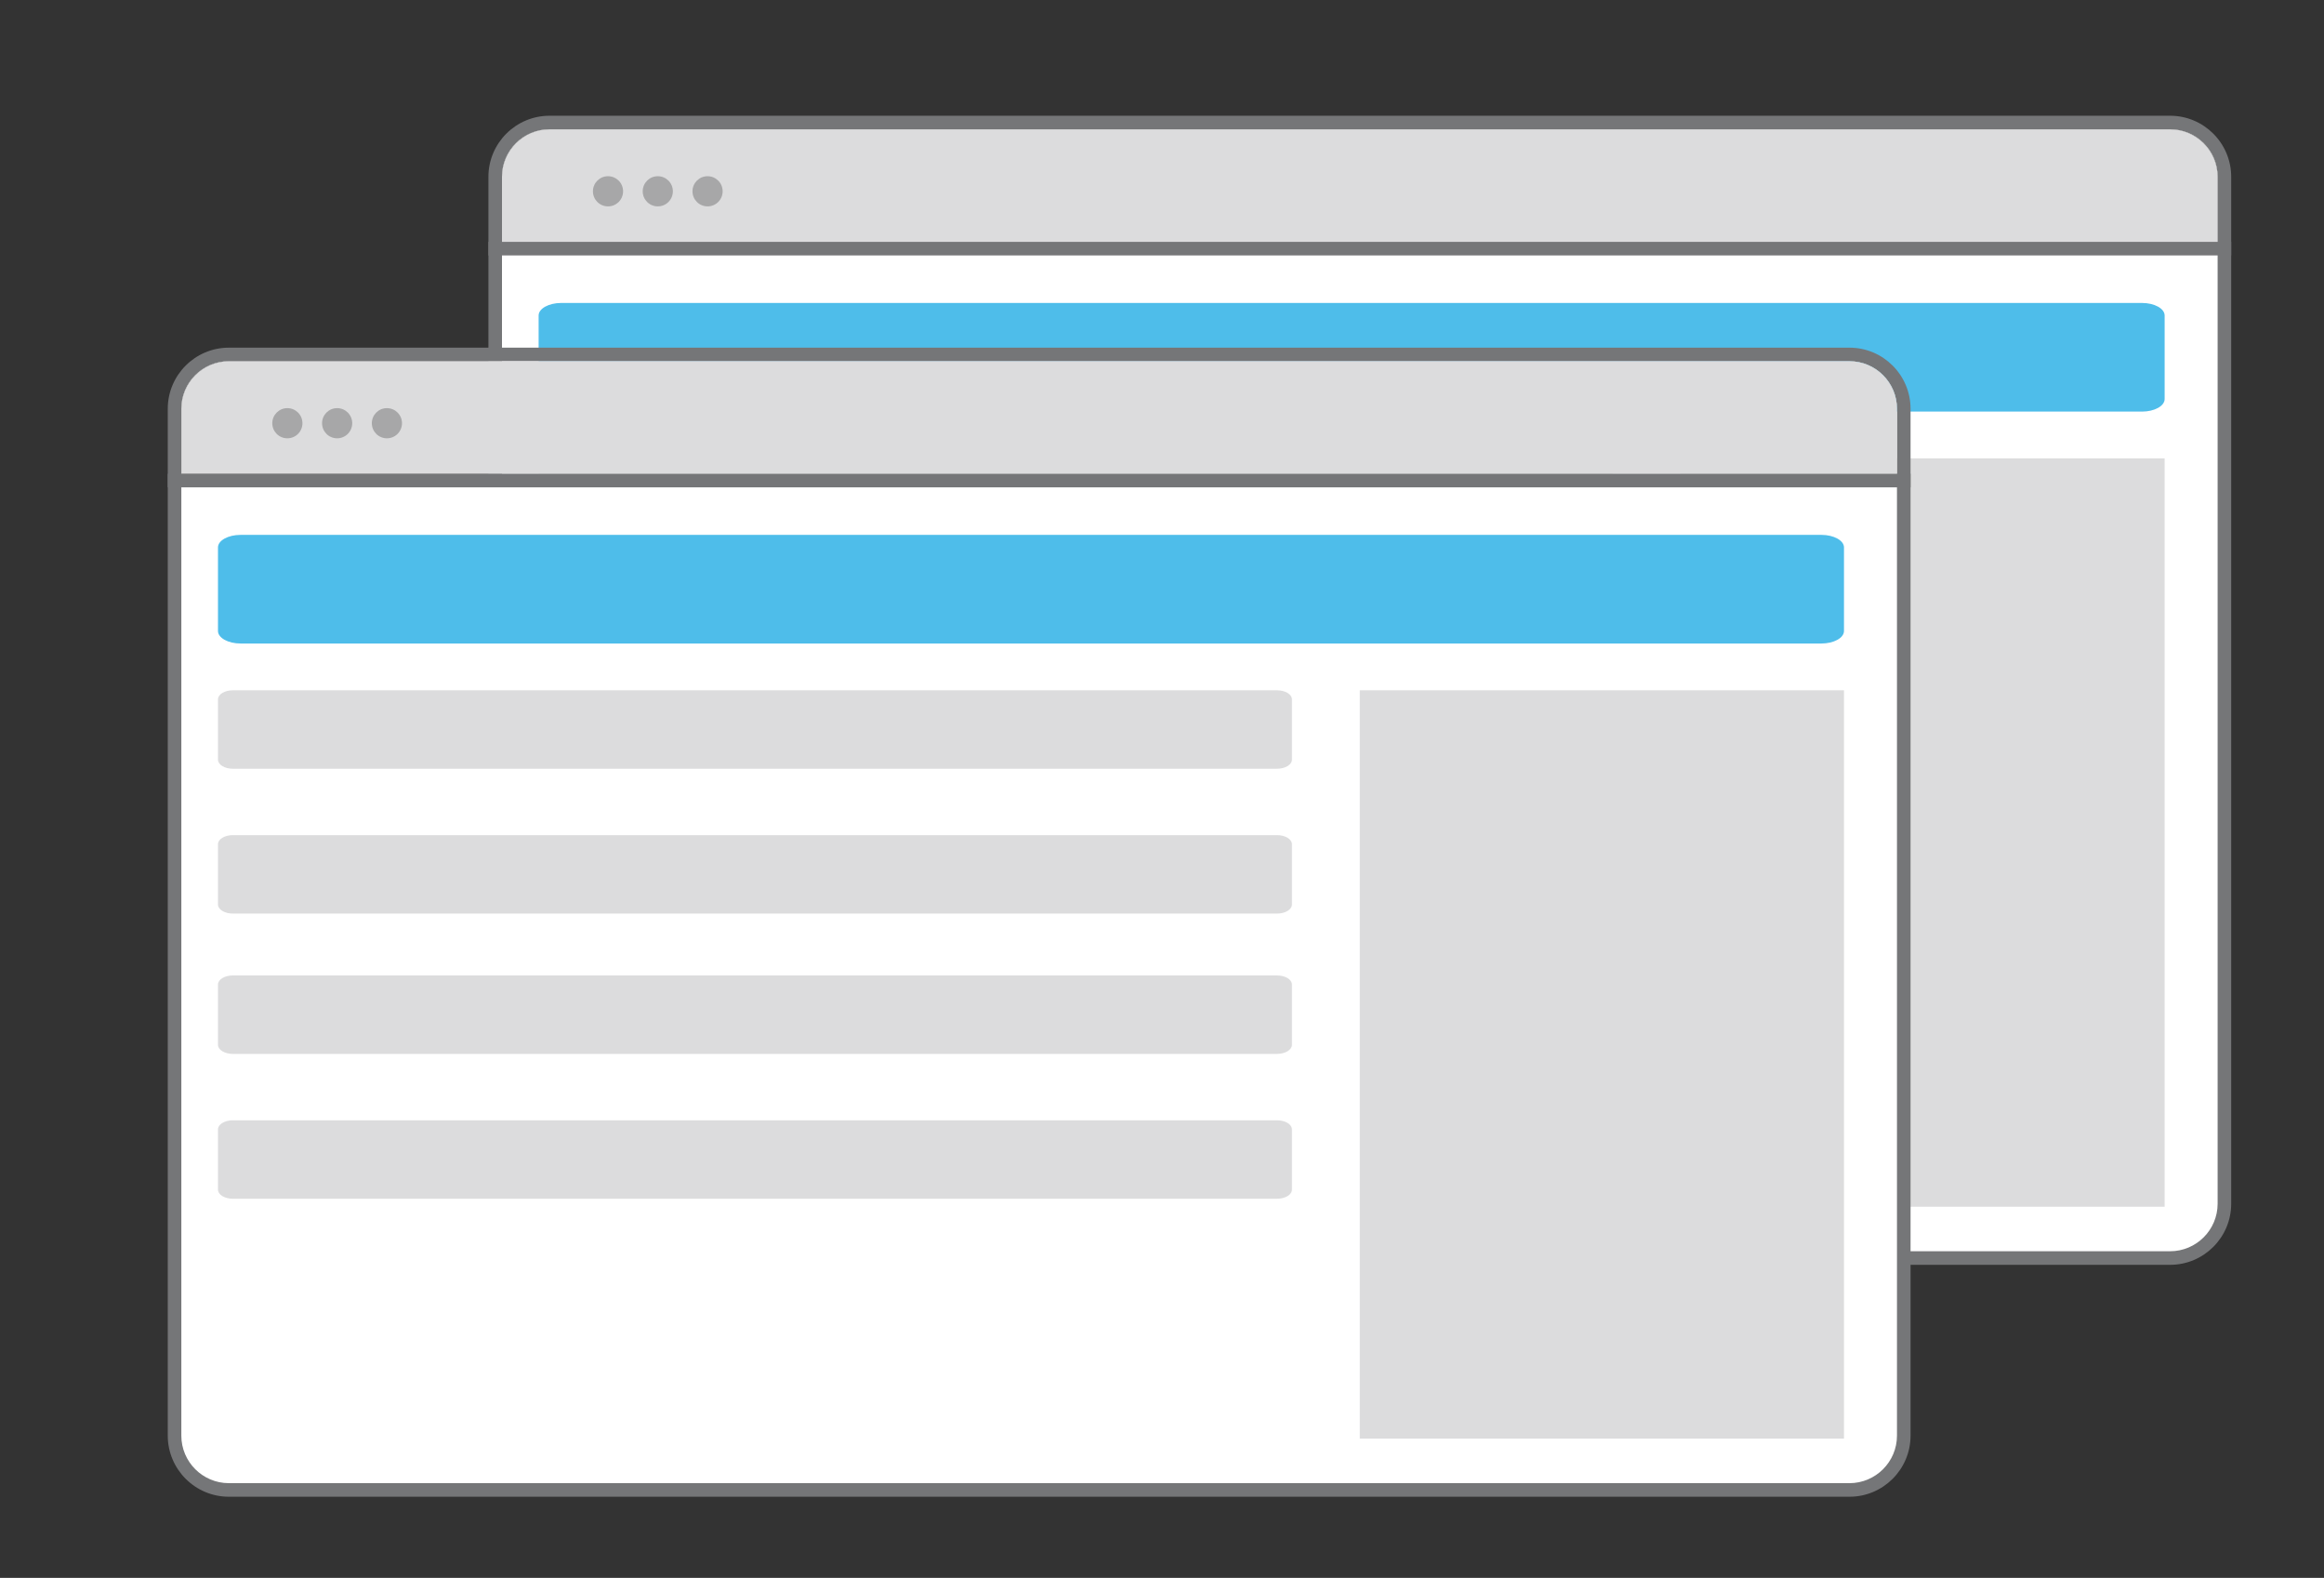 <?xml version="1.0" encoding="UTF-8"?> <!-- Generator: Adobe Illustrator 16.0.0, SVG Export Plug-In . SVG Version: 6.00 Build 0) --> <svg xmlns="http://www.w3.org/2000/svg" xmlns:xlink="http://www.w3.org/1999/xlink" version="1.1" id="Layer_1" x="0px" y="0px" width="513.582px" height="348.598px" viewBox="0 0 513.582 348.598" xml:space="preserve"><rect x="0" y="0" width="513.582" height="348.598" fill="#333333" stroke="none"/> <g> <g> <path fill="#FFFFFF" d="M479.574,27.07h-358.14c-6.63,0-12,5.38-12,12v226.86c0,6.63,5.37,12,12,12h358.14c6.63,0,12-5.37,12-12 V39.07C491.574,32.45,486.204,27.07,479.574,27.07z M110.934,53.43V39.07c0-5.79,4.71-10.5,10.5-10.5h358.14 c5.79,0,10.5,4.71,10.5,10.5v14.36H110.934z"></path> <path fill="#757678" d="M479.574,25.57h-358.14c-7.44,0-13.5,6.06-13.5,13.5v226.86c0,7.44,6.06,13.5,13.5,13.5h358.14 c7.45,0,13.5-6.06,13.5-13.5V39.07C493.074,31.63,487.024,25.57,479.574,25.57z M490.074,265.93c0,5.79-4.71,10.5-10.5,10.5 h-358.14c-5.79,0-10.5-4.71-10.5-10.5V39.07c0-5.79,4.71-10.5,10.5-10.5h358.14c5.79,0,10.5,4.71,10.5,10.5V265.93z"></path> <path fill="#DCDCDD" d="M490.074,39.07v14.36h-379.14V39.07c0-5.79,4.71-10.5,10.5-10.5h358.14 C485.364,28.57,490.074,33.28,490.074,39.07z"></path> </g> <g> <rect x="107.934" y="53.43" fill="#757678" width="385.14" height="3"></rect> </g> <circle fill="#A7A7A8" cx="134.365" cy="42.263" r="3.333"></circle> <circle fill="#A7A7A8" cx="145.365" cy="42.263" r="3.333"></circle> <circle fill="#A7A7A8" cx="156.365" cy="42.263" r="3.333"></circle> <path fill="#4EBDEA" d="M478.364,88.161c0,1.529-2.238,2.769-5,2.769H124.031c-2.761,0-5-1.24-5-2.769V69.7 c0-1.529,2.239-2.769,5-2.769h349.333c2.762,0,5,1.24,5,2.769V88.161z"></path> <path fill="#DCDCDD" d="M356.364,116.597c0,1.104-1.479,2-3.302,2H122.333c-1.824,0-3.302-0.896-3.302-2v-13.333 c0-1.104,1.479-2,3.302-2h230.729c1.823,0,3.302,0.896,3.302,2V116.597z"></path> <path fill="#DCDCDD" d="M356.364,148.597c0,1.104-1.479,2-3.302,2H122.333c-1.824,0-3.302-0.896-3.302-2v-13.333 c0-1.104,1.479-2,3.302-2h230.729c1.823,0,3.302,0.896,3.302,2V148.597z"></path> <path fill="#DCDCDD" d="M356.364,179.597c0,1.104-1.479,2-3.302,2H122.333c-1.824,0-3.302-0.896-3.302-2v-13.333 c0-1.104,1.479-2,3.302-2h230.729c1.823,0,3.302,0.896,3.302,2V179.597z"></path> <path fill="#DCDCDD" d="M356.364,211.597c0,1.104-1.479,2-3.302,2H122.333c-1.824,0-3.302-0.896-3.302-2v-13.333 c0-1.104,1.479-2,3.302-2h230.729c1.823,0,3.302,0.896,3.302,2V211.597z"></path> <rect x="371.364" y="101.264" fill="#DCDCDD" width="107" height="165.333"></rect> </g> <rect x="-551" y="372" fill="#4EBDEA" width="99" height="99"></rect> <rect x="-394" y="372" fill="#767679" width="99" height="99"></rect> <rect x="-551" y="509" fill="#DCDCDD" width="99" height="99"></rect> <g> <path fill="#FFFFFF" d="M408.714,78.307H50.574c-6.63,0-12,5.38-12,12v226.86c0,6.63,5.37,12,12,12h358.14c6.63,0,12-5.37,12-12 V90.307C420.714,83.687,415.344,78.307,408.714,78.307z M40.074,104.667v-14.36c0-5.79,4.71-10.5,10.5-10.5h358.14 c5.79,0,10.5,4.71,10.5,10.5v14.36H40.074z"></path> <path fill="#757678" d="M408.714,76.807H50.574c-7.44,0-13.5,6.06-13.5,13.5v226.86c0,7.44,6.06,13.5,13.5,13.5h358.14 c7.45,0,13.5-6.06,13.5-13.5V90.307C422.214,82.867,416.164,76.807,408.714,76.807z M419.214,317.167c0,5.79-4.71,10.5-10.5,10.5 H50.574c-5.79,0-10.5-4.71-10.5-10.5V90.307c0-5.79,4.71-10.5,10.5-10.5h358.14c5.79,0,10.5,4.71,10.5,10.5V317.167z"></path> <path fill="#DCDCDD" d="M419.214,90.307v14.36H40.074v-14.36c0-5.79,4.71-10.5,10.5-10.5h358.14 C414.504,79.807,419.214,84.517,419.214,90.307z"></path> </g> <g> <rect x="37.074" y="104.667" fill="#757678" width="385.14" height="3"></rect> </g> <circle fill="#A7A7A8" cx="63.504" cy="93.5" r="3.333"></circle> <circle fill="#A7A7A8" cx="74.504" cy="93.5" r="3.333"></circle> <circle fill="#A7A7A8" cx="85.504" cy="93.5" r="3.333"></circle> <path fill="#4EBDEA" d="M407.504,139.398c0,1.529-2.238,2.769-5,2.769H53.171c-2.761,0-5-1.24-5-2.769v-18.461 c0-1.529,2.239-2.769,5-2.769h349.333c2.762,0,5,1.24,5,2.769V139.398z"></path> <path fill="#DCDCDD" d="M285.504,167.834c0,1.104-1.479,2-3.302,2H51.473c-1.824,0-3.302-0.896-3.302-2V154.5 c0-1.104,1.479-2,3.302-2h230.729c1.823,0,3.302,0.896,3.302,2V167.834z"></path> <path fill="#DCDCDD" d="M285.504,199.834c0,1.104-1.479,2-3.302,2H51.473c-1.824,0-3.302-0.896-3.302-2V186.5 c0-1.104,1.479-2,3.302-2h230.729c1.823,0,3.302,0.896,3.302,2V199.834z"></path> <path fill="#DCDCDD" d="M285.504,230.834c0,1.104-1.479,2-3.302,2H51.473c-1.824,0-3.302-0.896-3.302-2V217.5 c0-1.104,1.479-2,3.302-2h230.729c1.823,0,3.302,0.896,3.302,2V230.834z"></path> <path fill="#DCDCDD" d="M285.504,262.834c0,1.104-1.479,2-3.302,2H51.473c-1.824,0-3.302-0.896-3.302-2V249.5 c0-1.104,1.479-2,3.302-2h230.729c1.823,0,3.302,0.896,3.302,2V262.834z"></path> <rect x="300.504" y="152.5" fill="#DCDCDD" width="107" height="165.333"></rect> </svg> 